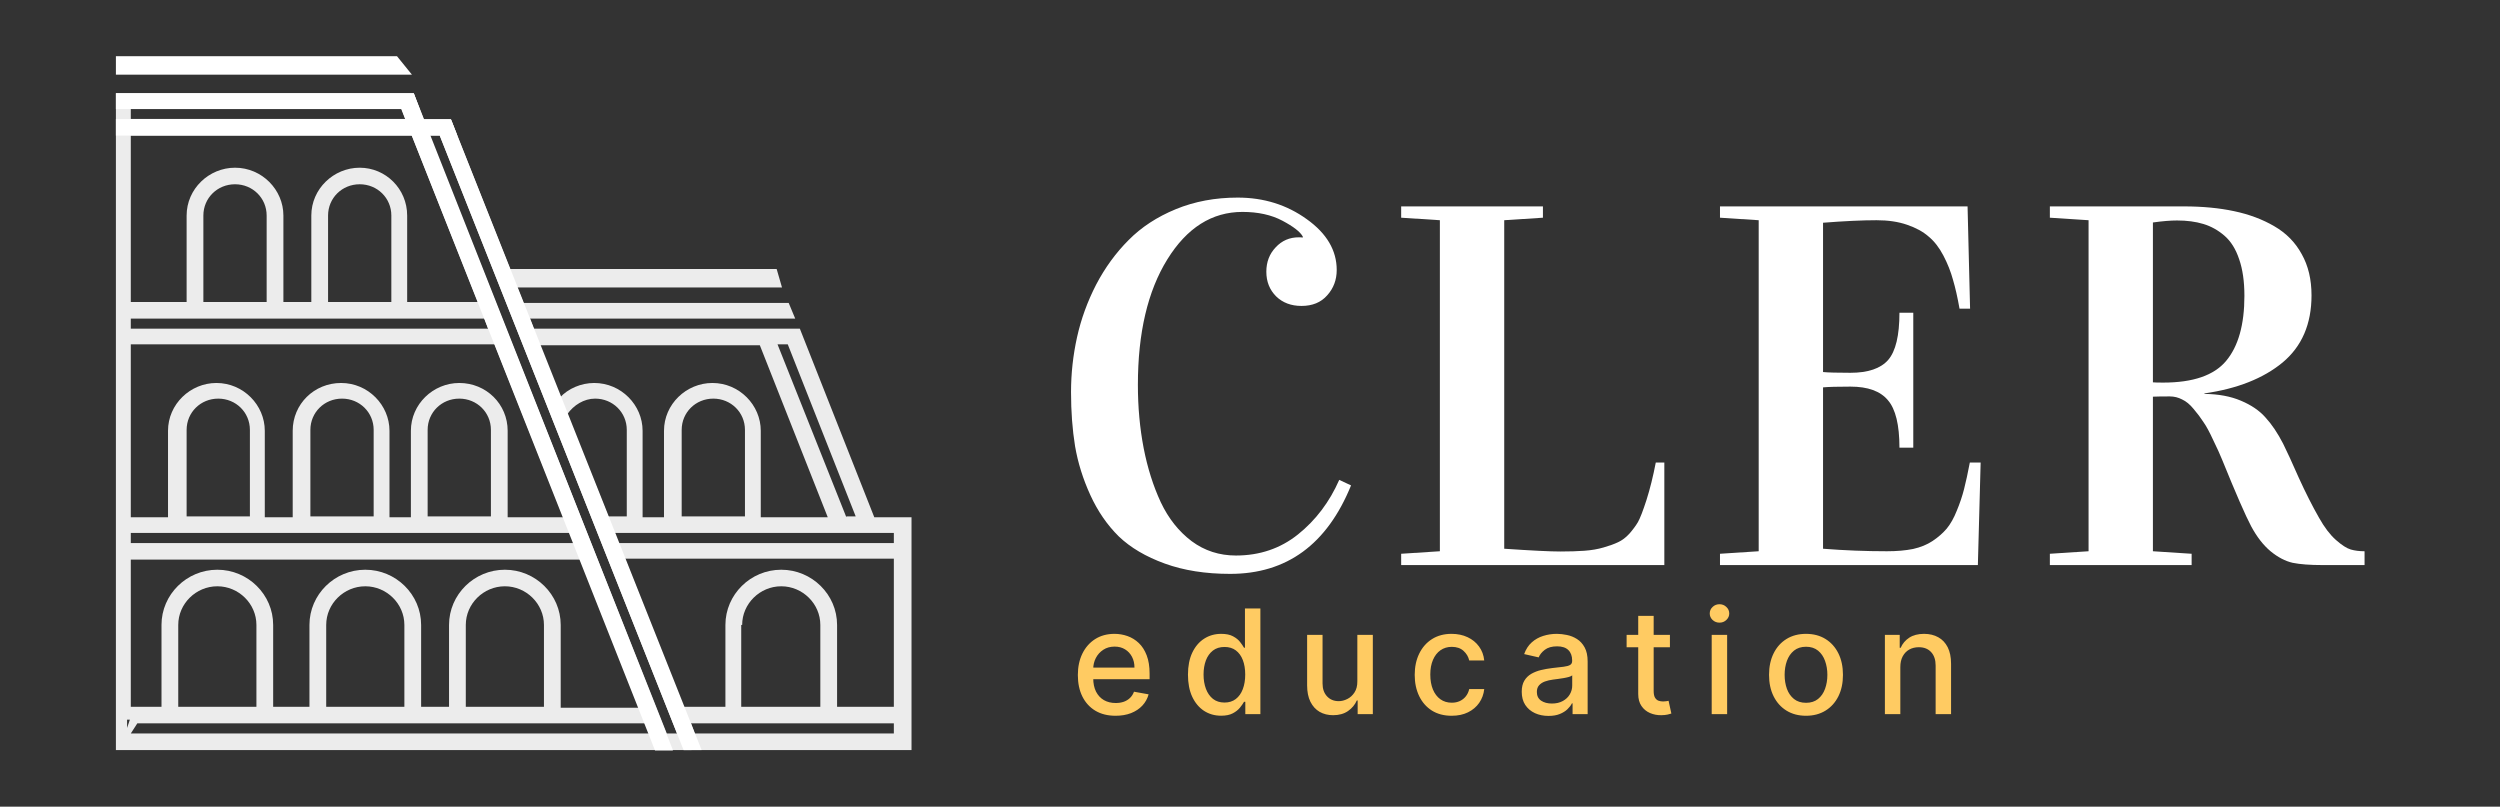 <svg width="344" height="111" viewBox="0 0 344 111" fill="none" xmlns="http://www.w3.org/2000/svg">
<rect x="0" y="0" width="344" height="111" fill="#333333" stroke="none"/>
<path d="M153.504 98.489C152.429 98.489 151.503 98.259 150.727 97.8C149.955 97.336 149.358 96.685 148.937 95.847C148.52 95.004 148.312 94.017 148.312 92.885C148.312 91.768 148.52 90.783 148.937 89.931C149.358 89.079 149.945 88.413 150.698 87.935C151.456 87.457 152.341 87.218 153.354 87.218C153.97 87.218 154.567 87.32 155.144 87.523C155.722 87.727 156.24 88.046 156.7 88.482C157.159 88.918 157.521 89.483 157.786 90.179C158.051 90.871 158.184 91.711 158.184 92.701V93.454H149.512V91.862H156.103C156.103 91.304 155.989 90.809 155.762 90.378C155.535 89.943 155.215 89.599 154.803 89.348C154.396 89.097 153.918 88.972 153.369 88.972C152.772 88.972 152.251 89.119 151.806 89.412C151.366 89.701 151.025 90.08 150.783 90.549C150.547 91.013 150.428 91.517 150.428 92.061V93.304C150.428 94.034 150.556 94.654 150.812 95.165C151.072 95.677 151.434 96.067 151.899 96.337C152.363 96.602 152.905 96.735 153.525 96.735C153.927 96.735 154.294 96.678 154.626 96.564C154.957 96.446 155.244 96.271 155.485 96.039C155.727 95.807 155.911 95.52 156.039 95.179L158.049 95.541C157.888 96.133 157.599 96.652 157.183 97.097C156.771 97.537 156.252 97.88 155.627 98.127C155.007 98.368 154.299 98.489 153.504 98.489ZM168.024 98.482C167.143 98.482 166.357 98.257 165.666 97.807C164.979 97.353 164.44 96.706 164.047 95.868C163.658 95.025 163.464 94.014 163.464 92.836C163.464 91.657 163.661 90.648 164.054 89.81C164.452 88.972 164.996 88.33 165.687 87.885C166.379 87.44 167.162 87.218 168.038 87.218C168.715 87.218 169.26 87.331 169.672 87.559C170.088 87.781 170.41 88.041 170.638 88.34C170.87 88.638 171.05 88.901 171.177 89.128H171.305V83.723H173.429V98.269H171.355V96.571H171.177C171.05 96.803 170.865 97.069 170.623 97.367C170.387 97.665 170.06 97.925 169.643 98.148C169.227 98.371 168.687 98.482 168.024 98.482ZM168.493 96.671C169.104 96.671 169.62 96.51 170.041 96.188C170.467 95.861 170.789 95.409 171.007 94.831C171.229 94.254 171.341 93.581 171.341 92.814C171.341 92.057 171.232 91.394 171.014 90.826C170.796 90.257 170.477 89.815 170.055 89.498C169.634 89.18 169.113 89.022 168.493 89.022C167.854 89.022 167.321 89.187 166.895 89.519C166.469 89.85 166.147 90.302 165.929 90.875C165.716 91.448 165.609 92.095 165.609 92.814C165.609 93.543 165.718 94.199 165.936 94.782C166.154 95.364 166.476 95.826 166.902 96.166C167.333 96.503 167.863 96.671 168.493 96.671ZM186.77 93.745V87.36H188.901V98.269H186.813V96.38H186.699C186.448 96.962 186.046 97.447 185.492 97.836C184.943 98.219 184.258 98.411 183.439 98.411C182.739 98.411 182.118 98.257 181.578 97.949C181.043 97.637 180.622 97.175 180.314 96.564C180.011 95.954 179.86 95.198 179.86 94.299V87.36H181.983V94.043C181.983 94.786 182.189 95.378 182.601 95.819C183.013 96.259 183.548 96.479 184.206 96.479C184.604 96.479 184.999 96.38 185.392 96.181C185.79 95.982 186.119 95.681 186.38 95.279C186.645 94.876 186.775 94.365 186.77 93.745ZM199.749 98.489C198.694 98.489 197.784 98.25 197.022 97.772C196.265 97.289 195.682 96.623 195.275 95.776C194.868 94.928 194.664 93.958 194.664 92.864C194.664 91.756 194.873 90.778 195.289 89.931C195.706 89.079 196.293 88.413 197.051 87.935C197.808 87.457 198.701 87.218 199.728 87.218C200.557 87.218 201.295 87.371 201.944 87.679C202.593 87.982 203.116 88.409 203.514 88.958C203.916 89.507 204.155 90.148 204.231 90.882H202.164C202.051 90.371 201.79 89.931 201.383 89.561C200.98 89.192 200.441 89.007 199.764 89.007C199.172 89.007 198.653 89.164 198.208 89.476C197.768 89.784 197.425 90.224 197.178 90.797C196.932 91.365 196.809 92.038 196.809 92.814C196.809 93.61 196.93 94.296 197.171 94.874C197.413 95.452 197.754 95.899 198.194 96.216C198.639 96.534 199.162 96.692 199.764 96.692C200.166 96.692 200.531 96.619 200.857 96.472C201.189 96.32 201.466 96.105 201.688 95.826C201.916 95.546 202.074 95.21 202.164 94.817H204.231C204.155 95.523 203.926 96.152 203.542 96.706C203.159 97.26 202.645 97.696 202.001 98.013C201.362 98.33 200.611 98.489 199.749 98.489ZM213.077 98.51C212.385 98.51 211.76 98.382 211.202 98.127C210.643 97.866 210.2 97.49 209.874 96.998C209.552 96.505 209.391 95.901 209.391 95.186C209.391 94.571 209.509 94.064 209.746 93.666C209.982 93.269 210.302 92.954 210.704 92.722C211.107 92.49 211.557 92.315 212.054 92.196C212.551 92.078 213.058 91.988 213.574 91.927C214.227 91.851 214.758 91.789 215.165 91.742C215.572 91.69 215.868 91.607 216.052 91.493C216.237 91.38 216.329 91.195 216.329 90.939V90.889C216.329 90.269 216.154 89.789 215.804 89.448C215.458 89.107 214.942 88.936 214.256 88.936C213.541 88.936 212.977 89.095 212.565 89.412C212.158 89.725 211.876 90.073 211.72 90.456L209.724 90.002C209.961 89.339 210.307 88.804 210.761 88.397C211.221 87.985 211.749 87.686 212.345 87.502C212.942 87.312 213.569 87.218 214.227 87.218C214.663 87.218 215.124 87.27 215.612 87.374C216.105 87.473 216.564 87.658 216.99 87.928C217.421 88.198 217.774 88.584 218.048 89.086C218.323 89.583 218.46 90.229 218.46 91.025V98.269H216.386V96.777H216.301C216.164 97.052 215.958 97.322 215.683 97.587C215.409 97.852 215.056 98.072 214.625 98.248C214.194 98.423 213.678 98.51 213.077 98.51ZM213.538 96.806C214.125 96.806 214.627 96.69 215.044 96.458C215.465 96.226 215.785 95.923 216.003 95.549C216.225 95.17 216.337 94.765 216.337 94.334V92.928C216.261 93.004 216.114 93.075 215.896 93.141C215.683 93.203 215.439 93.257 215.165 93.304C214.89 93.347 214.623 93.387 214.362 93.425C214.102 93.458 213.884 93.487 213.709 93.51C213.297 93.562 212.92 93.65 212.579 93.773C212.243 93.896 211.973 94.074 211.77 94.306C211.571 94.533 211.472 94.836 211.472 95.215C211.472 95.74 211.666 96.138 212.054 96.408C212.442 96.673 212.937 96.806 213.538 96.806ZM229.781 87.36V89.064H223.822V87.36H229.781ZM225.42 84.746H227.544V95.066C227.544 95.478 227.605 95.788 227.728 95.996C227.852 96.2 228.01 96.339 228.204 96.415C228.403 96.486 228.619 96.522 228.851 96.522C229.021 96.522 229.17 96.51 229.298 96.486C229.426 96.463 229.525 96.444 229.596 96.429L229.98 98.184C229.857 98.231 229.682 98.278 229.454 98.326C229.227 98.378 228.943 98.406 228.602 98.411C228.043 98.42 227.522 98.321 227.039 98.112C226.557 97.904 226.166 97.582 225.868 97.147C225.569 96.711 225.42 96.164 225.42 95.506V84.746ZM235.53 98.269V87.36H237.654V98.269H235.53ZM236.602 85.677C236.233 85.677 235.916 85.553 235.651 85.307C235.39 85.056 235.26 84.758 235.26 84.412C235.26 84.062 235.39 83.764 235.651 83.517C235.916 83.266 236.233 83.141 236.602 83.141C236.972 83.141 237.287 83.266 237.547 83.517C237.812 83.764 237.945 84.062 237.945 84.412C237.945 84.758 237.812 85.056 237.547 85.307C237.287 85.553 236.972 85.677 236.602 85.677ZM248.506 98.489C247.483 98.489 246.59 98.255 245.828 97.786C245.066 97.317 244.474 96.661 244.053 95.819C243.631 94.976 243.42 93.991 243.42 92.864C243.42 91.732 243.631 90.743 244.053 89.895C244.474 89.048 245.066 88.389 245.828 87.921C246.59 87.452 247.483 87.218 248.506 87.218C249.528 87.218 250.421 87.452 251.183 87.921C251.946 88.389 252.537 89.048 252.959 89.895C253.38 90.743 253.591 91.732 253.591 92.864C253.591 93.991 253.38 94.976 252.959 95.819C252.537 96.661 251.946 97.317 251.183 97.786C250.421 98.255 249.528 98.489 248.506 98.489ZM248.513 96.706C249.176 96.706 249.725 96.531 250.161 96.181C250.596 95.83 250.918 95.364 251.126 94.782C251.339 94.199 251.446 93.558 251.446 92.857C251.446 92.161 251.339 91.522 251.126 90.939C250.918 90.352 250.596 89.881 250.161 89.526C249.725 89.171 249.176 88.993 248.513 88.993C247.845 88.993 247.291 89.171 246.851 89.526C246.415 89.881 246.091 90.352 245.878 90.939C245.67 91.522 245.565 92.161 245.565 92.857C245.565 93.558 245.67 94.199 245.878 94.782C246.091 95.364 246.415 95.83 246.851 96.181C247.291 96.531 247.845 96.706 248.513 96.706ZM261.485 91.791V98.269H259.361V87.36H261.4V89.135H261.535C261.786 88.558 262.179 88.094 262.714 87.743C263.253 87.393 263.933 87.218 264.752 87.218C265.495 87.218 266.146 87.374 266.705 87.686C267.264 87.994 267.697 88.454 268.005 89.064C268.313 89.675 268.466 90.43 268.466 91.33V98.269H266.343V91.586C266.343 90.795 266.137 90.177 265.725 89.732C265.313 89.282 264.747 89.057 264.027 89.057C263.535 89.057 263.097 89.164 262.714 89.377C262.335 89.59 262.034 89.902 261.812 90.314C261.594 90.722 261.485 91.214 261.485 91.791Z" fill="#FFCB62"/>
<path d="M147.374 53.959C147.374 51.4 147.651 48.875 148.204 46.385C148.758 43.894 149.634 41.485 150.833 39.156C152.055 36.827 153.542 34.787 155.295 33.034C157.047 31.259 159.214 29.841 161.797 28.78C164.379 27.719 167.215 27.189 170.305 27.189C173.902 27.189 177.073 28.181 179.816 30.163C182.56 32.123 183.932 34.452 183.932 37.15C183.932 38.51 183.494 39.675 182.618 40.643C181.765 41.612 180.589 42.096 179.09 42.096C177.661 42.096 176.496 41.658 175.597 40.782C174.698 39.882 174.248 38.752 174.248 37.392C174.248 36.055 174.675 34.937 175.528 34.037C176.381 33.115 177.442 32.654 178.71 32.654C178.963 32.654 179.148 32.665 179.263 32.688V32.55C178.917 31.904 177.983 31.178 176.462 30.371C174.94 29.564 173.107 29.16 170.962 29.16C166.766 29.16 163.319 31.34 160.621 35.697C157.923 40.055 156.574 45.808 156.574 52.956C156.574 56.023 156.84 58.928 157.37 61.672C157.9 64.393 158.684 66.871 159.722 69.108C160.782 71.344 162.2 73.131 163.976 74.469C165.751 75.783 167.78 76.44 170.063 76.44C173.337 76.44 176.185 75.472 178.606 73.535C181.05 71.575 182.941 69.073 184.278 66.03L185.904 66.791C182.606 74.907 177.061 78.965 169.268 78.965C165.878 78.965 162.881 78.492 160.275 77.547C157.67 76.602 155.56 75.356 153.946 73.812C152.355 72.244 151.052 70.353 150.038 68.139C149.023 65.926 148.32 63.678 147.928 61.395C147.559 59.112 147.374 56.634 147.374 53.959Z" fill="white"/>
<path d="M192.8 77.754V76.198L198.127 75.852V30.302L192.8 29.956V28.4H212.307V29.956L206.981 30.302V75.506C210.739 75.76 213.31 75.887 214.693 75.887C215.962 75.887 217.068 75.852 218.014 75.783C218.982 75.714 219.858 75.564 220.642 75.333C221.449 75.103 222.118 74.861 222.648 74.607C223.202 74.353 223.721 73.962 224.205 73.431C224.689 72.878 225.081 72.347 225.381 71.84C225.68 71.31 226.072 70.295 226.557 68.797C227.041 67.275 227.467 65.557 227.836 63.643H229.012V77.754H192.8Z" fill="white"/>
<path d="M236.67 77.754V76.198L241.996 75.852V30.302L236.67 29.956V28.4H270.737L271.083 42.476H269.631C269.354 40.908 269.054 39.583 268.731 38.499C268.432 37.392 267.993 36.285 267.417 35.179C266.841 34.072 266.16 33.196 265.376 32.55C264.616 31.881 263.624 31.34 262.402 30.924C261.203 30.509 259.808 30.302 258.217 30.302C256.257 30.302 253.802 30.417 250.85 30.648V51.192C251.542 51.261 252.798 51.296 254.62 51.296C257.041 51.296 258.77 50.708 259.808 49.532C260.846 48.333 261.364 46.166 261.364 43.03H263.267V61.603H261.364C261.364 58.467 260.834 56.288 259.773 55.066C258.736 53.821 257.018 53.198 254.62 53.198C252.845 53.198 251.588 53.233 250.85 53.302V75.506C253.802 75.737 256.73 75.852 259.635 75.852C260.995 75.852 262.194 75.749 263.232 75.541C264.27 75.31 265.169 74.942 265.93 74.434C266.691 73.927 267.336 73.362 267.867 72.74C268.397 72.094 268.858 71.275 269.25 70.284C269.665 69.292 269.999 68.301 270.253 67.309C270.507 66.318 270.772 65.096 271.049 63.643H272.536L272.155 77.754H236.67Z" fill="white"/>
<path d="M282.061 77.754V76.198L287.387 75.852V30.302L282.061 29.956V28.4H300.496C303.055 28.4 305.361 28.619 307.413 29.057C309.488 29.495 311.333 30.187 312.947 31.132C314.584 32.077 315.84 33.357 316.717 34.971C317.616 36.562 318.065 38.453 318.065 40.643C318.065 44.586 316.74 47.664 314.088 49.878C311.436 52.068 307.851 53.486 303.332 54.132V54.201C305.268 54.224 306.94 54.535 308.347 55.135C309.776 55.734 310.906 56.507 311.736 57.452C312.589 58.374 313.396 59.574 314.157 61.049C314.664 62.064 315.379 63.62 316.302 65.718C317.247 67.794 318.181 69.638 319.103 71.252C319.841 72.567 320.613 73.581 321.42 74.296C322.227 75.011 322.908 75.449 323.461 75.61C324.014 75.772 324.648 75.852 325.363 75.852V77.754H319.622C317.869 77.754 316.486 77.651 315.471 77.443C314.457 77.213 313.442 76.682 312.428 75.852C311.436 75.022 310.549 73.881 309.765 72.428C308.981 70.953 307.643 67.886 305.753 63.228C305.476 62.536 305.072 61.649 304.542 60.565C304.035 59.458 303.585 58.628 303.193 58.075C302.824 57.498 302.375 56.899 301.844 56.276C301.337 55.654 300.807 55.216 300.253 54.962C299.723 54.685 299.158 54.547 298.559 54.547C297.544 54.547 296.772 54.559 296.241 54.582V75.852L301.568 76.198V77.754H282.061ZM296.241 52.61C296.495 52.633 296.968 52.645 297.659 52.645C301.764 52.645 304.646 51.653 306.306 49.67C307.989 47.664 308.831 44.678 308.831 40.712C308.831 38.729 308.589 37.046 308.105 35.663C307.643 34.279 306.975 33.207 306.099 32.446C305.222 31.685 304.254 31.143 303.193 30.821C302.133 30.498 300.922 30.337 299.562 30.337C298.662 30.337 297.556 30.429 296.241 30.613V52.61Z" fill="white"/>
<path d="M120.304 71.179L110.06 45.229H73.44L72.927 43.837H109.42L108.524 41.685H72.031L62.172 16.747L62.044 16.494H58.331L56.922 12.823H15.948V103.206H125.425V71.179H120.304ZM17.997 16.368V14.975H55.258L55.77 16.368H17.997ZM45.142 29.659C45.142 27.254 47.063 25.355 49.495 25.355C51.928 25.355 53.849 27.254 53.849 29.659V41.558H45.142V29.659ZM27.984 29.659C27.984 27.254 29.905 25.355 32.338 25.355C34.77 25.355 36.691 27.254 36.691 29.659V41.558H27.984V29.659ZM49.495 23.077C45.91 23.077 42.837 25.988 42.837 29.659V41.558H38.996V29.659C38.996 26.115 36.051 23.077 32.338 23.077C28.752 23.077 25.679 25.988 25.679 29.659V41.558H17.997V18.646H56.666L65.757 41.558H56.026V29.659C56.026 25.988 53.081 23.077 49.495 23.077ZM17.997 45.229V43.837H66.653L67.165 45.229H17.997ZM58.843 59.154C58.843 56.749 60.763 54.85 63.196 54.85C65.629 54.85 67.55 56.749 67.55 59.154V71.053H58.843V59.154ZM42.709 59.154C42.709 56.749 44.63 54.85 47.063 54.85C49.495 54.85 51.416 56.749 51.416 59.154V71.053H42.709V59.154ZM25.679 59.154C25.679 56.749 27.6 54.85 30.033 54.85C32.466 54.85 34.386 56.749 34.386 59.154V71.053H25.679V59.154ZM63.196 52.698C59.611 52.698 56.538 55.609 56.538 59.28V71.179H53.593V59.28C53.593 55.736 50.648 52.698 46.935 52.698C43.221 52.698 40.276 55.609 40.276 59.28V71.179H36.435V59.28C36.435 55.736 33.49 52.698 29.777 52.698C26.192 52.698 23.119 55.609 23.119 59.28V71.179H17.997V47.381H68.062L77.537 71.179H69.854V59.28C69.854 55.609 66.909 52.698 63.196 52.698ZM17.997 74.724V73.331H78.433L78.945 74.724H17.997ZM18.893 99.535H88.805L89.317 100.927H17.997L18.893 99.535ZM64.093 85.99C64.093 83.079 66.525 80.673 69.47 80.673C72.415 80.673 74.848 83.079 74.848 85.99V97.256H64.093V85.99ZM44.886 85.99C44.886 83.079 47.319 80.673 50.264 80.673C53.209 80.673 55.642 83.079 55.642 85.99V97.256H44.886V85.99ZM24.527 85.99C24.527 83.079 26.96 80.673 29.905 80.673C32.85 80.673 35.283 83.079 35.283 85.99V97.256H24.527V85.99ZM77.153 85.99C77.153 81.813 73.696 78.395 69.47 78.395C65.245 78.395 61.788 81.813 61.788 85.99V97.256H57.946V85.99C57.946 81.813 54.489 78.395 50.264 78.395C46.038 78.395 42.581 81.813 42.581 85.99V97.256H37.587V85.99C37.587 81.813 34.13 78.395 29.905 78.395C25.679 78.395 22.222 81.813 22.222 85.99V97.256H17.997V77.002H79.842L87.909 97.383H77.153V85.99ZM17.485 99.028H17.869L17.485 100.168V99.028ZM122.993 73.331V74.724H85.092L84.579 73.331H122.993ZM93.799 59.154C93.799 56.749 95.719 54.85 98.152 54.85C100.585 54.85 102.506 56.749 102.506 59.154V71.053H93.799V59.154ZM81.891 54.85C84.323 54.85 86.244 56.749 86.244 59.154V71.053H83.683L78.049 57.002C78.945 55.736 80.354 54.85 81.891 54.85ZM104.682 71.179V59.28C104.682 55.736 101.737 52.698 98.024 52.698C94.439 52.698 91.366 55.609 91.366 59.28V71.179H88.421V59.28C88.421 55.736 85.476 52.698 81.763 52.698C79.97 52.698 78.177 53.457 77.025 54.723L74.208 47.508H104.554L113.901 71.179H104.682ZM116.462 71.179L106.987 47.381H108.396L117.743 71.053H116.462V71.179ZM122.993 99.535V100.927H95.591L95.079 99.535H122.993ZM107.499 78.395C103.274 78.395 99.817 81.813 99.817 85.99V97.256H94.055L85.988 76.876H122.993V97.256H115.182V85.99C115.182 81.813 111.725 78.395 107.499 78.395ZM102.121 85.99C102.121 83.079 104.554 80.673 107.499 80.673C110.444 80.673 112.877 83.079 112.877 85.99V97.256H101.993V85.99H102.121ZM93.158 100.927H91.75L59.099 18.646H60.507L93.158 100.927Z" fill="#ECECEC"/>
<path d="M54.625 7.731H15.948V10.277H56.684L54.625 7.731Z" fill="white"/>
<path d="M56.929 12.823H15.948V15.009H57.735L56.929 12.823Z" fill="white"/>
<path d="M62.045 16.381H15.948V18.661H62.928L62.045 16.381Z" fill="white"/>
<path d="M106.867 37.01H69.414V39.556H107.604L106.867 37.01Z" fill="#ECECEC"/>
<path d="M60.512 18.672L94.063 103.216L96.544 103.211L62.069 16.478L60.512 18.672Z" fill="white"/>
<path d="M55.213 15.015L90.13 103.269L92.61 103.259L56.936 12.84L55.213 15.015Z" fill="white"/>
</svg>
